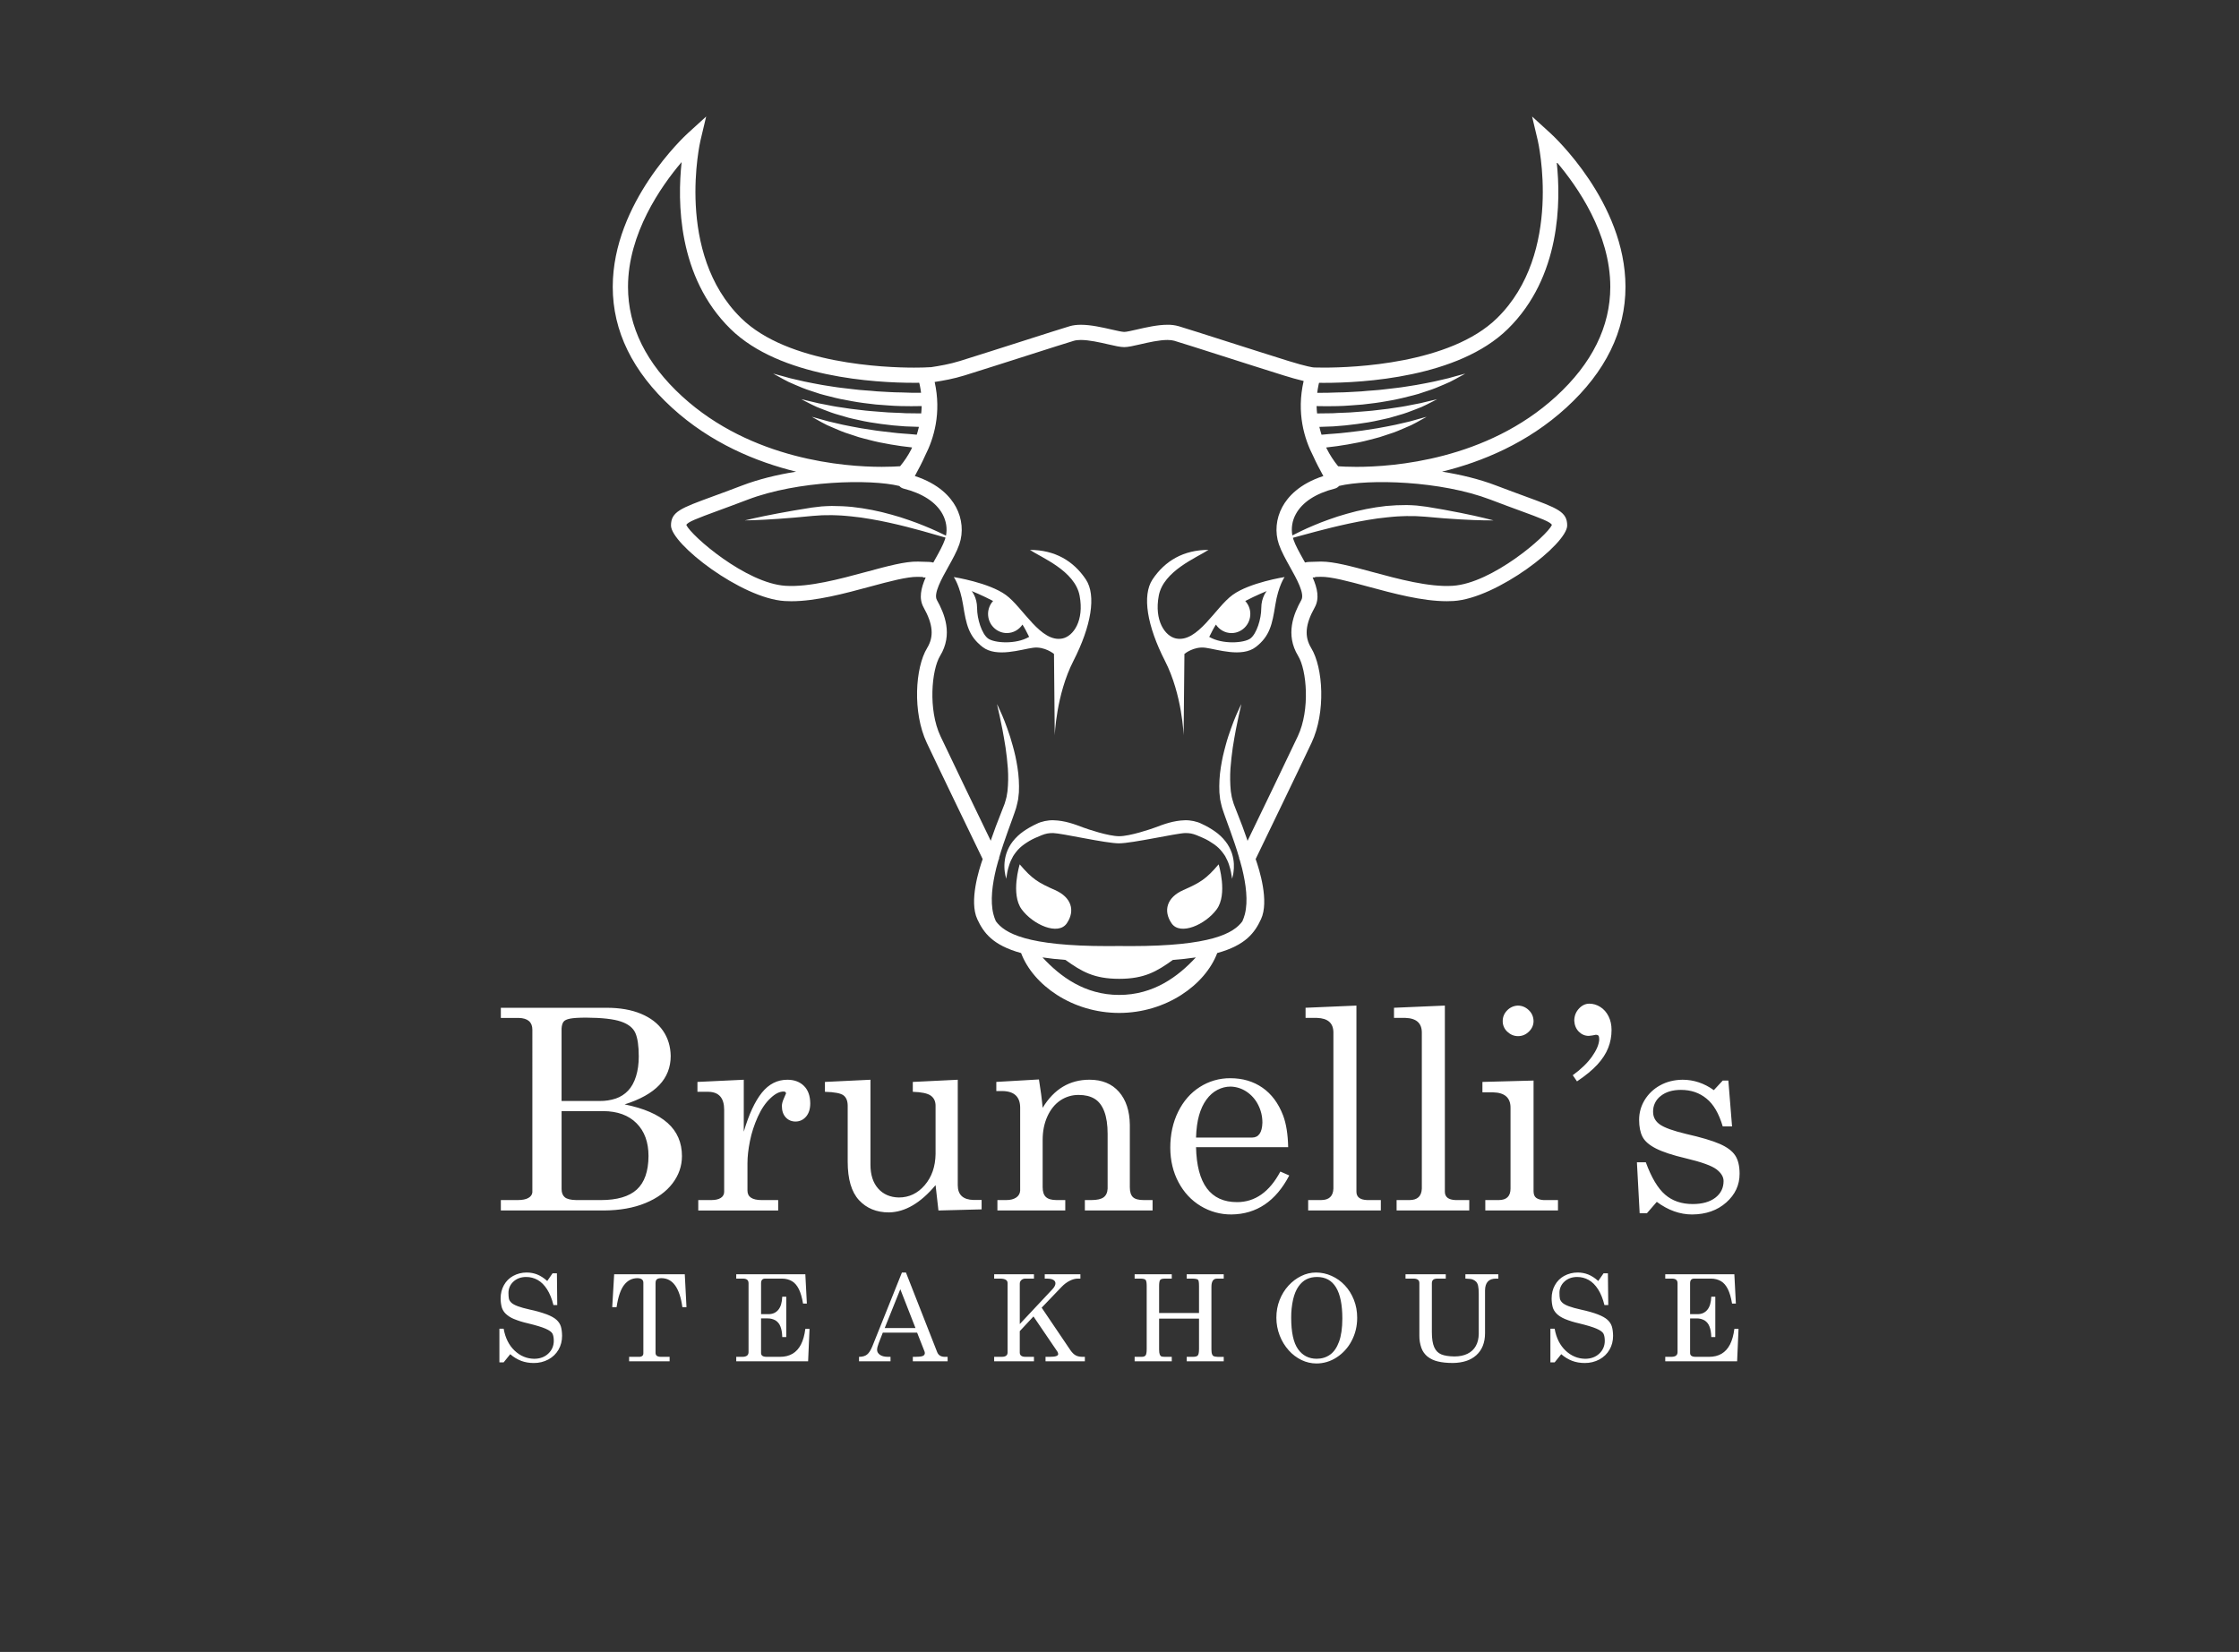 <?xml version="1.0" encoding="utf-8"?>
<!-- Generator: Adobe Illustrator 28.1.0, SVG Export Plug-In . SVG Version: 6.00 Build 0)  -->
<svg version="1.1" id="Ebene_1" xmlns="http://www.w3.org/2000/svg" xmlns:xlink="http://www.w3.org/1999/xlink" x="0px" y="0px"
	 width="187px" height="138px" viewBox="0 0 187 138" style="enable-background:new 0 0 187 138;" xml:space="preserve">
<rect x="0" y="0" width="187" height="138" fill="#333333" stroke="none"/>
<style type="text/css">
	.st0{fill-rule:evenodd;clip-rule:evenodd;fill:#FFFFFF;}
	.st1{fill:#FFFFFF;}
</style>
<g id="Capa_1">
	<path class="st0" d="M88.029,54.63l0.063,6.812c0,0,0.11-3.396,1.558-6.229c1.492-2.917,1.927-5.476,1.039-6.809
		c-1.04-1.556-2.596-2.465-4.671-2.465c0.973,0.647,3.761,1.751,4.151,3.827c0.39,2.077-0.519,3.374-1.425,3.57
		c-1.817,0.389-3.31-2.598-4.736-3.634c-1.429-1.039-4.348-1.494-4.348-1.494s0.52,0.716,0.778,2.334
		c0.261,1.623,0.456,2.598,1.623,3.505c1.168,0.908,3.244,0.194,4.218,0.066C87.25,53.98,88.029,54.63,88.029,54.63z M82.514,53.334
		c-0.517-0.391-0.908-1.624-0.908-2.534c0-0.908-0.453-1.425-0.453-1.425s0.892,0.358,1.789,0.83
		c-0.269,0.295-0.418,0.679-0.42,1.078c0,0.885,0.704,1.602,1.572,1.602c0.541,0,1.018-0.283,1.301-0.709
		c0.175,0.269,0.339,0.589,0.558,1.027C84.852,53.852,83.033,53.725,82.514,53.334z M98.205,53.334
		c-0.907-0.196-1.815-1.493-1.426-3.57c0.391-2.076,3.179-3.181,4.152-3.827c-2.076,0-3.632,0.909-4.671,2.465
		c-0.889,1.334-0.454,3.892,1.038,6.809c1.45,2.833,1.557,6.229,1.557,6.229l0.067-6.812c0,0,0.777-0.649,1.751-0.517
		c0.973,0.127,3.048,0.842,4.216-0.066s1.363-1.882,1.623-3.505c0.259-1.619,0.777-2.334,0.777-2.334s-2.919,0.455-4.345,1.494
		C101.513,50.737,100.02,53.725,98.205,53.334z M105.341,50.802c0,0.91-0.391,2.143-0.908,2.534
		c-0.517,0.389-2.335,0.517-3.438-0.131c0.219-0.439,0.383-0.76,0.558-1.029c0.281,0.427,0.757,0.71,1.301,0.71
		c0.869,0,1.571-0.717,1.571-1.602c0-0.418-0.163-0.791-0.422-1.077c0.899-0.472,1.792-0.83,1.792-0.83
		S105.341,49.894,105.341,50.802z M98.836,74.353c-1.385,0.608-1.705,1.728-0.986,2.78c0.72,1.052,2.825,0.11,3.764-1.163
		c0.942-1.274,0.166-3.764,0.166-3.764C100.734,73.442,100.219,73.743,98.836,74.353z M88.112,74.353
		c-1.383-0.61-1.898-0.91-2.946-2.147c0,0-0.775,2.49,0.167,3.764c0.941,1.274,3.045,2.215,3.766,1.163
		C89.816,76.08,89.495,74.961,88.112,74.353z"/>
	<path class="st0" d="M100.369,68.825c-0.383-0.201-0.952-0.319-1.412-0.301c-0.946,0.025-1.766,0.332-2.493,0.608
		c-0.358,0.132-2.09,0.724-2.992,0.724c-0.901,0-2.633-0.592-2.991-0.724c-0.725-0.277-1.546-0.584-2.492-0.608
		c-0.459-0.018-1.03,0.101-1.412,0.301c-0.386,0.176-0.755,0.386-1.103,0.629c-0.338,0.235-0.639,0.52-0.893,0.844
		c-0.227,0.293-0.403,0.623-0.521,0.974c-0.165,0.508-0.213,1.046-0.14,1.575c0.018,0.188,0.067,0.324,0.084,0.42l0.033,0.147
		c0,0,0.03-0.211,0.095-0.567c0.04-0.173,0.086-0.378,0.164-0.606c0.071-0.23,0.186-0.472,0.322-0.719
		c0.153-0.238,0.328-0.477,0.559-0.693s0.505-0.404,0.807-0.583c0.303-0.181,0.647-0.321,1.008-0.47
		c0.355-0.143,0.61-0.188,0.977-0.182c0.708,0.014,4.384,0.858,5.485,0.858c1.103,0,4.813-0.844,5.522-0.858
		c0.366-0.006,0.62,0.04,0.976,0.182c0.359,0.149,0.703,0.289,1.008,0.47c0.3,0.179,0.576,0.367,0.806,0.583
		c0.227,0.217,0.406,0.455,0.56,0.693c0.134,0.246,0.248,0.489,0.322,0.719c0.078,0.228,0.123,0.433,0.162,0.606
		c0.066,0.356,0.097,0.567,0.097,0.567s0.01-0.05,0.033-0.147c0.016-0.096,0.067-0.232,0.082-0.42
		c0.05-0.371,0.075-0.925-0.137-1.575c-0.119-0.351-0.296-0.681-0.523-0.974c-0.253-0.325-0.554-0.61-0.892-0.844
		C101.123,69.211,100.755,69,100.369,68.825z"/>
	<path class="st0" d="M135.759,23.953c-0.008-7.045-6.022-12.602-6.278-12.834l-1.522-1.385l0.475,2.002
		c0.022,0.093,2.152,9.399-3.402,14.841c-3.911,3.834-12.042,4.132-14.44,4.132c-0.554,0-0.882-0.015-0.887-0.015
		c-0.059-0.006-0.564-0.065-2.099-0.541c-1.59-0.496-3.52-1.113-5.221-1.656c-1.766-0.564-3.29-1.052-3.942-1.246
		c-0.305-0.085-0.62-0.126-0.937-0.12c-0.834,0-1.786,0.219-2.552,0.395c-0.43,0.099-0.876,0.202-1.056,0.202
		c-0.181,0-0.628-0.102-1.06-0.201c-0.768-0.176-1.725-0.395-2.561-0.395c-0.359,0-0.667,0.039-0.94,0.12
		c-0.649,0.194-2.175,0.682-3.942,1.247c-1.701,0.544-3.629,1.16-5.215,1.655c-0.89,0.276-1.715,0.411-2.457,0.525l-0.002-0.006
		l-0.493,0.023c-0.003,0-0.332,0.015-0.887,0.015c-2.398,0-10.528-0.298-14.439-4.132c-5.554-5.443-3.422-14.748-3.4-14.841
		l0.476-2.003l-1.522,1.385c-0.256,0.233-6.272,5.79-6.28,12.835c-0.004,3.7,1.661,7.1,4.948,10.106
		c3.233,2.956,7.029,4.521,10.369,5.342c-1.567,0.25-3.122,0.625-4.503,1.152c-0.988,0.378-1.808,0.679-2.486,0.927
		c-2.661,0.976-3.464,1.271-3.464,2.419c0,1.542,5.881,6.085,9.487,6.308c0.184,0.012,0.371,0.017,0.561,0.017
		c2.072,0,4.464-0.647,6.597-1.224c1.586-0.43,3.083-0.827,3.952-0.813l0.459,0.012v0.043l0.214-0.001
		c-0.396,0.897-0.586,1.762-0.171,2.502c0.79,1.416,0.878,2.43,0.293,3.39c-1,1.641-1.225,5.373-0.032,7.912
		c1.001,2.128,4.036,8.404,4.672,9.719c-0.313,0.883-1.144,3.528-0.449,5.021c0.52,1.121,1.269,2.172,3.657,2.829
		c1.007,2.674,4.285,5.003,8.191,5.003c3.904,0,7.182-2.329,8.191-5.003c2.386-0.658,3.135-1.708,3.656-2.828
		c0.697-1.494-0.135-4.139-0.448-5.023c0.637-1.316,3.672-7.592,4.672-9.719c1.195-2.538,0.969-6.27-0.032-7.911
		c-0.584-0.961-0.496-1.975,0.293-3.39c0.415-0.741,0.225-1.606-0.171-2.503l0.201,0.001v-0.045l0.459-0.012
		c0.859-0.023,2.365,0.383,3.95,0.813c2.133,0.577,4.526,1.225,6.599,1.225c0.189,0,0.377-0.005,0.561-0.017
		c3.606-0.222,9.488-4.766,9.488-6.308c0-1.149-0.805-1.444-3.47-2.421c-0.677-0.248-1.496-0.549-2.484-0.925
		c-1.379-0.527-2.932-0.902-4.497-1.152c3.341-0.82,7.138-2.385,10.372-5.342C134.098,31.054,135.763,27.653,135.759,23.953
		L135.759,23.953z M52.451,23.961c0.002-4.454,2.745-8.385,4.479-10.424c-0.356,3.261-0.35,9.6,4.086,13.947
		c4.138,4.057,12.099,4.495,15.329,4.495c0.161,0,0.304-0.001,0.426-0.003c0.016,0.064,0.036,0.129,0.049,0.192l0.004,0.021
		c0.044,0.211,0.078,0.419,0.102,0.625c-0.553,0.005-1.106-0.005-1.659-0.031c-0.677,0-1.349-0.058-2.014-0.089
		c-0.658-0.071-1.316-0.088-1.943-0.173c-0.628-0.079-1.236-0.132-1.81-0.23c-0.541-0.077-1.079-0.17-1.614-0.278
		c-0.504-0.088-0.955-0.198-1.356-0.291c-0.352-0.074-0.701-0.163-1.046-0.267c-0.575-0.163-0.913-0.248-0.913-0.248
		s0.299,0.173,0.831,0.46c0.266,0.15,0.596,0.312,0.988,0.471c0.39,0.166,0.826,0.358,1.325,0.511
		c0.251,0.078,0.508,0.164,0.775,0.256c0.27,0.083,0.552,0.144,0.842,0.22c0.577,0.157,1.193,0.283,1.838,0.392
		c0.642,0.119,1.311,0.2,1.99,0.275c0.682,0.045,1.376,0.119,2.07,0.13c0.587,0.018,1.171,0.012,1.75,0.001
		c-0.006,0.205-0.02,0.409-0.041,0.613c-0.434-0.002-0.867-0.012-1.295-0.016c-0.66-0.048-1.317-0.039-1.945-0.103
		c-0.629-0.053-1.245-0.088-1.819-0.166c-0.542-0.055-1.082-0.128-1.62-0.217c-0.509-0.066-0.965-0.161-1.37-0.243
		c-0.355-0.059-0.706-0.135-1.054-0.226c-0.58-0.144-0.921-0.217-0.921-0.217s0.302,0.161,0.846,0.432
		c0.269,0.141,0.605,0.289,1.003,0.432c0.393,0.152,0.841,0.329,1.347,0.464c0.251,0.071,0.512,0.146,0.781,0.227
		c0.273,0.074,0.557,0.124,0.85,0.192c0.581,0.135,1.206,0.237,1.849,0.323c0.647,0.092,1.319,0.157,2.004,0.201
		c0.381,0.011,0.766,0.028,1.153,0.041c-0.053,0.224-0.113,0.441-0.178,0.652l-0.086-0.005c-0.661-0.071-1.317-0.088-1.945-0.173
		c-0.625-0.077-1.237-0.133-1.809-0.232c-0.541-0.076-1.079-0.168-1.615-0.275c-0.501-0.087-0.955-0.198-1.356-0.292
		c-0.407-0.093-0.76-0.174-1.045-0.265c-0.575-0.166-0.913-0.251-0.913-0.251s0.295,0.172,0.828,0.462
		c0.266,0.151,0.599,0.312,0.991,0.468c0.385,0.168,0.827,0.363,1.328,0.513l0.771,0.256c0.268,0.082,0.554,0.143,0.839,0.222
		c0.58,0.158,1.196,0.281,1.84,0.391c0.576,0.103,1.173,0.181,1.779,0.248l-0.076,0.175c-0.257,0.497-0.567,0.964-0.924,1.395
		c-0.286,0.021-0.818,0.05-1.534,0.05h-0.001c-3.076,0-10.856-0.573-16.661-5.88C53.974,30.368,52.45,27.287,52.451,23.961z
		 M77.57,46.941c-0.299-0.011-0.599-0.019-0.898-0.026c-1.063-0.029-2.565,0.383-4.316,0.856c-2.233,0.604-4.767,1.289-6.747,1.166
		c-3.295-0.203-7.871-4.17-8.287-5.079c0.082-0.243,0.897-0.551,2.623-1.185c0.682-0.251,1.507-0.553,2.503-0.933
		c4.188-1.598,10.234-1.737,12.663-1.142c0.093,0.106,0.215,0.182,0.352,0.218c1.594,0.403,2.722,1.142,3.26,2.138
		c0.306,0.565,0.403,1.203,0.285,1.793c-0.246-0.123-0.495-0.242-0.745-0.356c-0.314-0.142-0.667-0.302-1.061-0.458
		c-0.422-0.174-0.85-0.335-1.282-0.483c-0.481-0.171-0.969-0.324-1.462-0.458c-1.075-0.306-2.173-0.521-3.284-0.644
		c-0.57-0.056-1.145-0.08-1.711-0.081c-0.284,0.009-0.566,0.016-0.843,0.038l-0.818,0.097c-1.04,0.162-2.008,0.329-2.837,0.487
		c-1.657,0.309-2.753,0.584-2.753,0.584s1.129-0.01,2.81-0.131c0.841-0.057,1.82-0.139,2.866-0.246l0.777-0.053l0.797-0.009
		c0.269,0.001,0.54,0.021,0.812,0.031c0.272,0.013,0.545,0.05,0.818,0.072c0.546,0.054,1.092,0.129,1.627,0.224
		c0.535,0.097,1.063,0.189,1.569,0.307c0.506,0.115,0.998,0.225,1.461,0.347c0.463,0.119,0.901,0.237,1.305,0.347l1.913,0.547
		c-0.014,0.049-0.026,0.099-0.042,0.148c-0.169,0.493-0.492,1.072-0.835,1.685c-0.047,0.084-0.094,0.168-0.14,0.252
		C77.826,46.961,77.698,46.943,77.57,46.941L77.57,46.941z M93.473,83.115c-2.863,0-4.916-1.525-6.403-3.135
		c0.573,0.086,1.207,0.157,1.916,0.21c1.337,0.958,2.372,1.58,4.487,1.58c2.114,0,3.151-0.623,4.487-1.58
		c0.641-0.046,1.279-0.116,1.915-0.21C98.388,81.59,96.335,83.115,93.473,83.115z M108.393,61.501
		c-0.839,1.786-3.119,6.508-4.2,8.743l-0.053-0.169c-0.239-0.7-0.497-1.392-0.774-2.078c-0.067-0.167-0.129-0.332-0.195-0.498
		l-0.094-0.246l-0.047-0.126c-0.014-0.03-0.021-0.073-0.03-0.106c-0.041-0.151-0.096-0.294-0.125-0.449
		c-0.026-0.157-0.052-0.314-0.079-0.471c-0.062-0.632-0.072-1.268-0.03-1.902c0.051-0.616,0.112-1.208,0.194-1.751
		c0.039-0.273,0.086-0.533,0.129-0.782c0.04-0.248,0.085-0.483,0.127-0.705c0.088-0.438,0.164-0.824,0.235-1.142
		c0.142-0.638,0.225-1,0.225-1s-0.176,0.328-0.429,0.923c-0.125,0.299-0.278,0.665-0.427,1.096c-0.153,0.428-0.322,0.913-0.464,1.46
		c-0.078,0.27-0.143,0.558-0.217,0.859c-0.068,0.299-0.12,0.614-0.175,0.937c-0.112,0.697-0.152,1.404-0.12,2.11
		c0.019,0.19,0.041,0.38,0.061,0.572c0.031,0.194,0.089,0.391,0.133,0.587c0.015,0.052,0.025,0.099,0.041,0.15l0.043,0.129
		l0.086,0.256l0.184,0.52c0.246,0.686,0.504,1.368,0.731,2.056c0.137,0.399,0.261,0.8,0.377,1.201l-0.012,0.024l0.063,0.161
		c0.063,0.224,0.128,0.448,0.183,0.67c0.166,0.684,0.295,1.359,0.346,2.011c0.054,0.648,0.031,1.274-0.108,1.826
		c-0.054,0.206-0.125,0.407-0.212,0.602c-0.737,0.996-2.592,2.066-9.331,2.066c-0.304,0-0.618-0.002-0.972-0.006
		c-0.323,0.004-0.637,0.006-0.941,0.006c-6.773,0-8.613-1.08-9.343-2.08c-0.085-0.19-0.153-0.386-0.204-0.588
		c-0.14-0.552-0.16-1.178-0.109-1.826c0.053-0.652,0.179-1.327,0.346-2.011c0.052-0.211,0.114-0.422,0.173-0.634l0.076-0.198
		l-0.014-0.029c0.116-0.399,0.24-0.798,0.376-1.196c0.229-0.688,0.486-1.37,0.732-2.056c0.063-0.171,0.123-0.345,0.184-0.52
		l0.086-0.256l0.043-0.129c0.016-0.05,0.025-0.098,0.038-0.15c0.046-0.196,0.103-0.392,0.135-0.587l0.063-0.572
		c0.032-0.706-0.009-1.413-0.121-2.11c-0.055-0.323-0.107-0.638-0.175-0.937c-0.072-0.3-0.136-0.588-0.218-0.859
		c-0.132-0.493-0.286-0.981-0.462-1.46c-0.147-0.43-0.301-0.797-0.426-1.096c-0.253-0.595-0.428-0.923-0.428-0.923l0.225,1
		c0.069,0.318,0.146,0.705,0.234,1.142c0.041,0.222,0.089,0.456,0.127,0.705c0.042,0.248,0.09,0.508,0.13,0.782
		c0.083,0.543,0.143,1.134,0.193,1.751c0.042,0.617,0.034,1.266-0.032,1.902c-0.024,0.157-0.052,0.313-0.078,0.471
		c-0.032,0.155-0.084,0.297-0.124,0.449c-0.01,0.033-0.02,0.076-0.032,0.106l-0.046,0.126l-0.097,0.246
		c-0.063,0.166-0.127,0.331-0.193,0.498c-0.276,0.686-0.535,1.379-0.776,2.078l-0.052,0.163c-1.409-2.908-2.808-5.82-4.198-8.737
		c-1.041-2.214-0.742-5.544-0.032-6.709c1.093-1.795,0.37-3.525-0.269-4.672c-0.296-0.529,0.394-1.765,0.949-2.759
		c0.354-0.635,0.721-1.292,0.927-1.891c0.346-1.007,0.242-2.144-0.287-3.122c-0.452-0.835-1.409-1.923-3.43-2.582l0.089-0.165
		c0.219-0.404,0.501-0.928,0.775-1.546c0.727-1.423,1.367-3.552,0.792-6.145c0.746-0.116,1.576-0.262,2.491-0.545
		c1.59-0.496,3.521-1.114,5.225-1.658c1.76-0.563,3.281-1.049,3.917-1.239c0.151-0.045,0.345-0.067,0.577-0.067
		c0.693,0,1.571,0.201,2.277,0.363c0.569,0.131,1.019,0.234,1.344,0.234s0.773-0.103,1.342-0.234
		c0.702-0.162,1.576-0.363,2.266-0.363c0.231,0,0.425,0.023,0.574,0.067c0.639,0.191,2.158,0.676,3.917,1.238
		c1.704,0.545,3.637,1.163,5.23,1.66c0.547,0.173,1.1,0.328,1.658,0.463l-0.001,0.001c-0.612,2.66,0.056,4.836,0.8,6.274
		c0.269,0.599,0.544,1.108,0.759,1.503l0.088,0.161c-2.02,0.659-2.977,1.747-3.428,2.582c-0.528,0.977-0.632,2.115-0.286,3.12
		c0.206,0.601,0.573,1.259,0.928,1.896c0.554,0.992,1.244,2.228,0.948,2.757c-0.639,1.144-1.362,2.874-0.27,4.671
		C109.135,55.958,109.435,59.289,108.393,61.501L108.393,61.501z M126.984,42.672c1.73,0.634,2.547,0.943,2.629,1.186
		c-0.417,0.909-4.993,4.876-8.289,5.079c-1.984,0.124-4.515-0.562-6.749-1.166c-1.696-0.459-3.169-0.857-4.214-0.857l-0.1,0.001
		c-0.436,0.01-0.721,0.019-0.898,0.026c-0.125,0.002-0.249,0.018-0.37,0.049l-0.136-0.244c-0.343-0.614-0.667-1.195-0.836-1.689
		c-0.015-0.043-0.025-0.087-0.037-0.131l1.92-0.52l1.308-0.333c0.463-0.117,0.955-0.222,1.461-0.336
		c0.505-0.115,1.034-0.203,1.566-0.3c0.538-0.094,1.079-0.168,1.622-0.22c0.271-0.022,0.543-0.06,0.814-0.073
		c0.271-0.01,0.541-0.03,0.808-0.032l0.793,0.006l0.773,0.048c1.047,0.101,2.028,0.175,2.87,0.222
		c1.684,0.102,2.816,0.086,2.816,0.086s-1.093-0.302-2.749-0.629c-0.941-0.19-1.886-0.36-2.834-0.511l-0.821-0.101
		c-0.279-0.025-0.562-0.032-0.848-0.041c-0.57-0.001-1.147,0.023-1.72,0.078c-1.114,0.124-2.216,0.343-3.293,0.655
		c-0.515,0.139-1.004,0.304-1.463,0.469c-0.462,0.157-0.888,0.333-1.279,0.496c-0.393,0.161-0.746,0.326-1.057,0.473
		c-0.284,0.134-0.527,0.258-0.735,0.366c-0.112-0.607-0.011-1.234,0.287-1.775c0.538-0.995,1.666-1.735,3.261-2.138
		c0.138-0.036,0.262-0.113,0.355-0.222c2.441-0.59,8.469-0.448,12.645,1.146C125.477,42.119,126.301,42.422,126.984,42.672
		L126.984,42.672z M129.955,33.121c-5.805,5.307-13.586,5.88-16.661,5.88c-0.714,0-1.246-0.029-1.533-0.05
		c-0.375-0.459-0.698-0.958-0.963-1.488l-0.036-0.081c0.597-0.063,1.192-0.146,1.783-0.249c0.643-0.11,1.259-0.233,1.839-0.391
		c0.288-0.079,0.572-0.14,0.841-0.222l0.773-0.256c0.499-0.149,0.94-0.345,1.328-0.513c0.392-0.156,0.725-0.317,0.99-0.468
		c0.534-0.29,0.831-0.462,0.831-0.462s-0.34,0.084-0.914,0.251c-0.344,0.103-0.692,0.191-1.044,0.265
		c-0.401,0.094-0.856,0.205-1.358,0.292c-0.499,0.098-1.039,0.196-1.615,0.275c-0.571,0.099-1.183,0.155-1.81,0.232
		c-0.627,0.085-1.283,0.101-1.944,0.173l-0.091,0.005c-0.067-0.215-0.127-0.433-0.178-0.652c0.389-0.013,0.777-0.03,1.161-0.041
		c0.669-0.042,1.337-0.109,2.001-0.201c0.645-0.085,1.27-0.187,1.85-0.323c0.292-0.068,0.577-0.118,0.852-0.192
		c0.269-0.081,0.53-0.156,0.78-0.227c0.504-0.135,0.952-0.312,1.345-0.464c0.4-0.143,0.733-0.291,1.005-0.432
		c0.544-0.272,0.845-0.432,0.845-0.432s-0.34,0.073-0.922,0.217c-0.286,0.082-0.641,0.151-1.052,0.226
		c-0.406,0.082-0.862,0.177-1.369,0.243c-0.499,0.081-1.044,0.161-1.622,0.217c-0.574,0.079-1.188,0.114-1.819,0.166
		c-0.629,0.064-1.283,0.055-1.946,0.103c-0.429,0.004-0.864,0.014-1.301,0.016c-0.022-0.204-0.035-0.408-0.04-0.613
		c0.581,0.012,1.167,0.018,1.756,0c0.695-0.011,1.39-0.085,2.07-0.13c0.682-0.075,1.35-0.156,1.991-0.275
		c0.618-0.101,1.231-0.232,1.837-0.392c0.291-0.076,0.574-0.137,0.845-0.22c0.266-0.092,0.523-0.178,0.772-0.256
		c0.498-0.153,0.938-0.345,1.326-0.511c0.394-0.158,0.724-0.32,0.989-0.471c0.535-0.287,0.832-0.46,0.832-0.46
		s-0.34,0.085-0.914,0.248c-0.287,0.092-0.64,0.176-1.045,0.267c-0.405,0.093-0.854,0.204-1.356,0.291
		c-0.502,0.098-1.041,0.196-1.617,0.278c-0.572,0.097-1.181,0.151-1.812,0.23c-0.626,0.085-1.279,0.102-1.94,0.173
		c-0.665,0.03-1.336,0.089-2.013,0.089c-0.557,0.029-1.115,0.033-1.669,0.031c0.025-0.203,0.058-0.408,0.101-0.616
		c0.008-0.036,0.013-0.071,0.022-0.107c0.008-0.038,0.021-0.076,0.03-0.114c0.123,0.002,0.267,0.003,0.43,0.003
		c3.23,0,11.191-0.438,15.33-4.495c4.437-4.348,4.444-10.687,4.088-13.947c1.733,2.039,4.476,5.969,4.477,10.423
		C134.489,27.287,132.965,30.368,129.955,33.121L129.955,33.121z"/>
	<path class="st1" d="M56.956,96.577c0,0.832-0.263,1.593-0.79,2.284c-0.527,0.691-1.281,1.239-2.262,1.643
		c-0.981,0.405-2.143,0.611-3.487,0.618H41.83v-0.87h1.408c0.389,0,0.687-0.059,0.893-0.178s0.317-0.277,0.332-0.476V86.021
		c0-0.634-0.377-0.962-1.133-0.985h-1.5v-0.847h8.839c1.114,0,2.072,0.168,2.874,0.504s1.411,0.806,1.827,1.409
		s0.631,1.305,0.647,2.106c0,0.954-0.317,1.765-0.951,2.433s-1.599,1.208-2.897,1.62c1.595,0.32,2.792,0.838,3.59,1.551
		C56.556,94.525,56.956,95.448,56.956,96.577z M53.349,88.253c0-0.87-0.094-1.521-0.281-1.953c-0.188-0.431-0.59-0.751-1.208-0.962
		c-0.618-0.21-1.584-0.318-2.897-0.326c-0.603,0-1.047,0.027-1.334,0.08s-0.476,0.143-0.567,0.269
		c-0.092,0.126-0.145,0.315-0.16,0.567v6.046h3.205c0.451,0.006,0.901-0.064,1.329-0.206c0.39-0.133,0.741-0.359,1.024-0.659
		c0.286-0.301,0.506-0.698,0.659-1.191C53.273,89.426,53.349,88.871,53.349,88.253z M54.163,96.577c0-1.16-0.333-2.074-0.999-2.742
		s-1.589-1.006-2.768-1.014h-3.492v6.515c0,0.305,0.089,0.533,0.269,0.682c0.179,0.148,0.502,0.227,0.967,0.235h2.035
		c1.363,0,2.367-0.294,3.011-0.882C53.828,98.783,54.154,97.852,54.163,96.577z M67.672,92.169c0,0.466-0.115,0.834-0.345,1.105
		s-0.521,0.41-0.874,0.418c-0.338,0-0.614-0.116-0.829-0.349c-0.214-0.233-0.322-0.548-0.322-0.945c0-0.183,0.057-0.4,0.172-0.652
		s0.173-0.386,0.173-0.401c0-0.107-0.069-0.16-0.206-0.16c-0.335,0-0.693,0.179-1.073,0.538c-0.418,0.382-0.778,0.906-1.078,1.574
		s-0.52,1.345-0.657,2.032s-0.205,1.298-0.205,1.832v2.301c0,0.526,0.395,0.79,1.185,0.79h1.38v0.87h-6.675v-0.87h1.088
		c0.343,0,0.608-0.061,0.796-0.183c0.179-0.109,0.286-0.305,0.28-0.515v-6.846c0-0.977-0.431-1.477-1.294-1.5H58.25v-0.825
		l3.87-0.183v4.34c0.427-1.45,0.931-2.536,1.511-3.258c0.58-0.721,1.29-1.082,2.129-1.082c0.573,0,1.032,0.17,1.38,0.51
		C67.487,91.049,67.665,91.535,67.672,92.169L67.672,92.169z M81.984,101.029l-3.606,0.094l-0.24-2.118
		c-1.252,1.496-2.55,2.255-3.893,2.278c-1.038,0-1.872-0.342-2.502-1.024c-0.63-0.683-0.944-1.754-0.944-3.212v-4.672
		c0-0.397-0.115-0.685-0.343-0.864c-0.229-0.179-0.748-0.281-1.558-0.303v-0.825L72.7,90.2v7.091c0,0.847,0.214,1.512,0.641,1.996
		c0.428,0.484,1.004,0.734,1.729,0.749c0.855,0,1.576-0.343,2.164-1.029c0.587-0.686,0.889-1.555,0.904-2.608v-4.025
		c0-0.374-0.134-0.656-0.401-0.846c-0.267-0.191-0.767-0.297-1.5-0.32v-0.825l3.755-0.183v8.808c0,0.8,0.439,1.212,1.317,1.235
		h0.675C81.984,100.243,81.984,101.029,81.984,101.029z M96.263,101.122h-5.656v-0.87h0.538c0.474,0,0.815-0.076,1.025-0.229
		c0.21-0.152,0.322-0.396,0.338-0.732v-4.563c0-0.762-0.093-1.389-0.28-1.88c-0.187-0.492-0.457-0.844-0.811-1.058
		s-0.794-0.32-1.319-0.32c-0.551-0.008-1.092,0.154-1.548,0.463c-0.453,0.309-0.811,0.753-1.074,1.332s-0.394,1.231-0.394,1.956
		v3.956c0,0.381,0.092,0.656,0.275,0.823c0.183,0.168,0.481,0.252,0.893,0.252h0.721v0.87h-5.668v-0.87h0.744
		c0.343,0,0.618-0.071,0.825-0.212c0.198-0.127,0.322-0.342,0.332-0.577v-6.921c0-0.907-0.485-1.373-1.454-1.396h-0.538v-0.764
		l3.56-0.206c0.138,0.829,0.241,1.619,0.309,2.37c0.947-1.564,2.252-2.347,3.916-2.347c1.046,0,1.864,0.336,2.455,1.008
		c0.592,0.672,0.895,1.592,0.911,2.76v5.209c0,0.389,0.086,0.666,0.258,0.83c0.171,0.165,0.471,0.246,0.898,0.246h0.744
		L96.263,101.122L96.263,101.122z M107.679,98.197c-1.122,2.149-2.732,3.235-4.831,3.257c-0.908,0.008-1.801-0.238-2.577-0.71
		c-0.779-0.474-1.393-1.134-1.843-1.981c-0.451-0.847-0.68-1.805-0.687-2.874c0-1.122,0.22-2.128,0.659-3.017
		c0.439-0.889,1.042-1.578,1.809-2.066c0.76-0.487,1.645-0.741,2.547-0.733c1.031,0,1.925,0.264,2.685,0.792
		c0.759,0.528,1.334,1.301,1.723,2.318c0.26,0.689,0.401,1.572,0.424,2.65h-7.695c0.069,3.061,1.21,4.591,3.424,4.591
		c1.504,0,2.709-0.851,3.618-2.553C106.935,97.871,107.679,98.197,107.679,98.197z M105.435,93.786c0-0.533-0.119-1.029-0.355-1.49
		c-0.22-0.442-0.552-0.82-0.962-1.096c-0.397-0.268-0.862-0.416-1.34-0.428c-0.382,0-0.748,0.092-1.099,0.274
		c-0.352,0.182-0.659,0.455-0.922,0.816s-0.467,0.799-0.613,1.313c-0.145,0.514-0.229,1.132-0.252,1.856h4.672
		C105.12,95.032,105.411,94.617,105.435,93.786z M115.326,101.122h-6.069v-0.87h1.077c0.664,0,1.008-0.321,1.031-0.962V86.26
		c0-0.786-0.454-1.195-1.363-1.225h-0.962v-0.847l4.248-0.183v15.549c0,0.443,0.298,0.675,0.893,0.698h1.145V101.122z
		 M122.711,101.122h-6.068v-0.87h1.076c0.664,0,1.008-0.321,1.031-0.962V86.26c0-0.786-0.454-1.195-1.362-1.225h-0.962v-0.847
		l4.248-0.183v15.549c0,0.443,0.297,0.675,0.893,0.698h1.145C122.712,100.252,122.711,101.122,122.711,101.122z M130.119,101.122
		h-6.068v-0.87h1.122c0.656,0,0.985-0.321,0.985-0.962v-6.755c0-0.832-0.485-1.259-1.454-1.282h-0.893v-0.87l4.271-0.114v9.24
		c0,0.267,0.075,0.454,0.224,0.561c0.149,0.107,0.357,0.168,0.624,0.183h1.191v0.869H130.119z M128.081,85.299
		c0,0.336-0.13,0.63-0.389,0.882c-0.26,0.252-0.561,0.377-0.905,0.377c-0.336,0-0.633-0.122-0.893-0.366
		c-0.252-0.228-0.394-0.553-0.389-0.893c0-0.343,0.124-0.641,0.372-0.893c0.232-0.244,0.551-0.388,0.888-0.4
		c0.343,0,0.647,0.124,0.91,0.372C127.939,84.626,128.073,84.933,128.081,85.299z M134.596,86.044c0,0.526-0.093,1.026-0.281,1.499
		c-0.187,0.474-0.486,0.936-0.898,1.386c-0.412,0.451-0.981,0.92-1.706,1.408l-0.355-0.515c0.687-0.497,1.221-1.014,1.603-1.551
		c0.382-0.538,0.584-1.014,0.607-1.425c0-0.145-0.017-0.248-0.052-0.309s-0.113-0.092-0.235-0.092
		c-0.099,0.021-0.198,0.04-0.297,0.057c-0.13,0.023-0.225,0.035-0.286,0.035c-0.32,0-0.597-0.117-0.83-0.35s-0.361-0.536-0.384-0.91
		c0-0.397,0.128-0.734,0.384-1.013s0.547-0.418,0.876-0.418c0.32,0,0.626,0.091,0.916,0.274s0.519,0.443,0.687,0.779
		C134.513,85.233,134.596,85.616,134.596,86.044L134.596,86.044z M145.29,98.058c0,0.938-0.372,1.737-1.116,2.396
		c-0.744,0.66-1.693,0.993-2.845,1.001c-1.023,0-2.008-0.351-2.955-1.053l-0.824,0.95h-0.607l-0.229-4.255h0.744
		c0.466,1.273,1.002,2.173,1.609,2.699s1.376,0.789,2.307,0.789c0.794,0,1.422-0.175,1.884-0.526s0.693-0.816,0.693-1.397
		c0-0.351-0.199-0.677-0.595-0.979c-0.397-0.301-1.252-0.608-2.565-0.921c-1.099-0.259-1.93-0.533-2.49-0.819
		c-0.561-0.286-0.936-0.613-1.122-0.979c-0.187-0.366-0.281-0.839-0.281-1.42c0-0.587,0.153-1.135,0.458-1.643
		c0.312-0.514,0.755-0.937,1.283-1.225c0.549-0.309,1.179-0.467,1.889-0.476c0.931,0,1.801,0.291,2.61,0.87l0.744-0.801h0.469
		l0.309,3.832h-0.778c-0.32-1.082-0.771-1.856-1.351-2.321c-0.588-0.488-1.301-0.732-2.141-0.732c-0.702,0-1.265,0.169-1.689,0.509
		c-0.411,0.313-0.648,0.804-0.636,1.321c0,0.443,0.191,0.797,0.573,1.064c0.381,0.267,1.114,0.53,2.198,0.789
		c1.244,0.283,2.175,0.559,2.793,0.829c0.618,0.271,1.05,0.593,1.294,0.967C145.169,96.898,145.29,97.41,145.29,98.058
		L145.29,98.058z M46.945,111.589c0,0.43-0.099,0.816-0.297,1.16s-0.477,0.615-0.836,0.813c-0.378,0.203-0.802,0.307-1.231,0.302
		c-0.38,0-0.73-0.06-1.049-0.179c-0.337-0.13-0.647-0.319-0.917-0.558l-0.551,0.684H41.71v-2.815h0.354
		c0.138,0.779,0.446,1.393,0.924,1.842c0.469,0.439,1.009,0.663,1.622,0.673c0.478,0,0.87-0.142,1.175-0.425
		c0.305-0.284,0.46-0.635,0.467-1.054c0-0.272-0.037-0.479-0.11-0.62c-0.074-0.141-0.266-0.279-0.575-0.415
		c-0.31-0.136-0.811-0.287-1.502-0.454c-0.392-0.087-0.776-0.207-1.148-0.359c-0.253-0.102-0.485-0.251-0.684-0.438
		c-0.152-0.148-0.265-0.333-0.327-0.536c-0.062-0.239-0.094-0.486-0.094-0.733c0-0.416,0.092-0.789,0.276-1.118
		c0.183-0.33,0.439-0.586,0.767-0.769c0.347-0.189,0.735-0.287,1.13-0.286c0.311,0,0.605,0.055,0.88,0.164
		c0.276,0.109,0.556,0.29,0.841,0.544l0.443-0.64h0.364l0.029,2.65h-0.319c-0.128-0.52-0.304-0.957-0.529-1.31
		c-0.224-0.353-0.485-0.614-0.781-0.782c-0.294-0.168-0.627-0.255-0.966-0.253c-0.43,0-0.783,0.128-1.062,0.383
		c-0.273,0.243-0.425,0.593-0.418,0.958c0,0.21,0.014,0.371,0.04,0.484s0.094,0.221,0.204,0.324s0.289,0.201,0.538,0.295
		c0.249,0.093,0.589,0.187,1.018,0.283c0.476,0.097,0.945,0.23,1.401,0.397c0.364,0.141,0.634,0.292,0.811,0.454
		s0.297,0.344,0.361,0.546C46.903,111.002,46.939,111.265,46.945,111.589z M57.335,109.199h-0.344c-0.22-1.605-0.8-2.414-1.74-2.423
		c-0.18,0-0.309,0.03-0.386,0.091s-0.115,0.171-0.115,0.332v5.81c0,0.115,0.035,0.199,0.106,0.253
		c0.07,0.054,0.182,0.083,0.336,0.086h0.733v0.373h-3.382v-0.373h0.836c0.093,0.006,0.185-0.021,0.261-0.074
		c0.062-0.049,0.093-0.125,0.093-0.226v-5.889c0-0.246-0.162-0.374-0.486-0.383c-0.453,0-0.825,0.188-1.119,0.565
		c-0.293,0.377-0.504,0.996-0.631,1.858h-0.364l0.162-2.748h5.898L57.335,109.199L57.335,109.199z M67.611,111.013l-0.118,2.708
		h-6.002v-0.373h0.506c0.348,0,0.521-0.132,0.521-0.394v-5.756c0-0.246-0.141-0.374-0.423-0.384H61.49v-0.364h5.771l0.128,2.448
		h-0.32c-0.082-0.498-0.198-0.9-0.349-1.204c-0.151-0.305-0.341-0.526-0.57-0.664c-0.249-0.142-0.53-0.217-0.817-0.216h-1.425
		c-0.229,0-0.344,0.128-0.344,0.384v2.585h0.625c0.341,0,0.611-0.12,0.813-0.361s0.312-0.607,0.331-1.098h0.335v3.372h-0.335
		c-0.009-0.364-0.061-0.659-0.155-0.887c-0.076-0.207-0.218-0.383-0.403-0.502c-0.197-0.112-0.42-0.17-0.646-0.169h-0.566v2.891
		c0,0.102,0.036,0.179,0.106,0.233c0.071,0.054,0.186,0.083,0.346,0.086h1.131c0.406,0,0.755-0.086,1.047-0.258
		c0.292-0.172,0.526-0.43,0.703-0.774s0.298-0.779,0.364-1.303C67.26,111.013,67.611,111.013,67.611,111.013z M79.145,113.72h-2.906
		v-0.373h0.231c0.258,0,0.45-0.02,0.573-0.061s0.189-0.12,0.199-0.238c0.001-0.063-0.013-0.125-0.04-0.182l-0.605-1.539h-2.866
		l-0.344,0.885c-0.088,0.229-0.133,0.413-0.133,0.55c0,0.164,0.077,0.302,0.231,0.413c0.155,0.112,0.371,0.169,0.649,0.173h0.241
		v0.373h-2.63v-0.373c0.285,0,0.508-0.063,0.668-0.189c0.161-0.126,0.31-0.358,0.448-0.696l2.468-6.159h0.334l2.605,6.641
		c0.102,0.269,0.317,0.404,0.644,0.404h0.231C79.143,113.349,79.145,113.72,79.145,113.72z M76.461,110.944l-1.268-3.244
		l-1.303,3.244H76.461z M90.606,113.72h-3.284v-0.373h0.374c0.455,0,0.683-0.077,0.683-0.232c-0.004-0.067-0.024-0.133-0.059-0.191
		l-2.005-2.95l-1.145,1.229v1.78c0,0.242,0.157,0.364,0.472,0.364h0.713v0.373h-3.323v-0.373h0.639c0.321,0,0.482-0.122,0.482-0.364
		v-5.795c0-0.24-0.195-0.364-0.585-0.374h-0.536v-0.364h3.323v0.364h-0.713c-0.123-0.005-0.243,0.037-0.336,0.118
		c-0.087,0.078-0.136,0.189-0.135,0.305v3.372l2.738-2.92c0.161-0.177,0.241-0.337,0.241-0.482c0-0.118-0.057-0.212-0.172-0.283
		c-0.115-0.07-0.288-0.107-0.521-0.11h-0.202v-0.364h2.979v0.364h-0.231c-0.2,0-0.42,0.06-0.659,0.179
		c-0.239,0.12-0.46,0.284-0.664,0.494l-1.681,1.754l2.409,3.564c0.135,0.19,0.272,0.326,0.413,0.408s0.315,0.126,0.522,0.133h0.265
		C90.608,113.346,90.606,113.72,90.606,113.72z M102.205,113.72h-3.092v-0.373h0.536c0.19,0,0.32-0.038,0.389-0.114
		c0.068-0.075,0.103-0.259,0.103-0.55v-2.527h-3.333v2.566c0,0.197,0.018,0.34,0.054,0.43c0.036,0.09,0.085,0.145,0.147,0.165
		c0.063,0.02,0.156,0.03,0.281,0.03h0.575v0.373h-3.102v-0.373h0.595c0.148,0,0.253-0.039,0.317-0.116
		c0.064-0.077,0.096-0.259,0.096-0.548v-5.245c0-0.262-0.027-0.43-0.081-0.504s-0.188-0.114-0.401-0.12h-0.526v-0.364h3.102v0.364
		H97.29c-0.197,0-0.327,0.035-0.389,0.106s-0.093,0.243-0.093,0.518v2.247h3.333v-2.247c0-0.19-0.01-0.327-0.03-0.41
		c-0.019-0.083-0.062-0.138-0.127-0.164c-0.109-0.033-0.222-0.049-0.335-0.049h-0.536v-0.364h3.092v0.364h-0.565
		c-0.308,0-0.462,0.228-0.462,0.683v5.226c0,0.187,0.019,0.325,0.057,0.413c0.037,0.089,0.091,0.144,0.16,0.167
		s0.17,0.038,0.305,0.045h0.506C102.206,113.349,102.205,113.72,102.205,113.72z M113.351,110.088c0,0.702-0.156,1.345-0.467,1.93
		c-0.29,0.562-0.723,1.038-1.254,1.381c-0.5,0.328-1.084,0.504-1.682,0.504c-0.429-0.001-0.853-0.098-1.24-0.285
		c-0.409-0.197-0.774-0.473-1.075-0.813c-0.322-0.361-0.576-0.777-0.75-1.229c-0.186-0.477-0.281-0.985-0.281-1.497
		c0-0.524,0.089-1.015,0.268-1.472s0.425-0.859,0.74-1.204s0.672-0.615,1.07-0.808c0.383-0.19,0.804-0.29,1.232-0.291
		c0.449,0,0.883,0.094,1.301,0.281s0.787,0.449,1.104,0.787c0.318,0.337,0.57,0.738,0.755,1.201
		C113.258,109.035,113.351,109.541,113.351,110.088L113.351,110.088z M112.112,110.16c0-2.322-0.705-3.483-2.114-3.483
		c-0.331,0-0.624,0.064-0.88,0.192s-0.48,0.331-0.674,0.609c-0.193,0.278-0.341,0.636-0.444,1.073
		c-0.11,0.499-0.164,1.009-0.16,1.52c0,1.222,0.19,2.1,0.571,2.635c0.38,0.536,0.9,0.803,1.558,0.803
		c0.426,0,0.798-0.114,1.118-0.342c0.32-0.228,0.569-0.589,0.749-1.083C112.018,111.59,112.108,110.949,112.112,110.16z
		 M125.14,106.814h-0.202c-0.596,0-0.899,0.326-0.909,0.978v3.573c0,0.403-0.063,0.759-0.187,1.067
		c-0.119,0.3-0.306,0.568-0.546,0.784c-0.246,0.218-0.535,0.381-0.848,0.479c-0.326,0.105-0.69,0.16-1.094,0.167
		c-0.501,0-0.924-0.044-1.27-0.13c-0.313-0.071-0.606-0.209-0.86-0.405c-0.231-0.188-0.406-0.435-0.508-0.715
		c-0.119-0.335-0.177-0.689-0.172-1.045v-4.39c0-0.233-0.155-0.354-0.463-0.364h-0.693v-0.364h3.362v0.364h-0.674
		c-0.167,0-0.289,0.029-0.364,0.086c-0.076,0.058-0.116,0.15-0.123,0.278v4.104c0,0.544,0.065,0.963,0.194,1.256
		c0.129,0.294,0.327,0.495,0.592,0.605s0.631,0.168,1.096,0.174c0.427,0,0.792-0.075,1.096-0.226
		c0.305-0.151,0.536-0.367,0.693-0.649c0.157-0.282,0.239-0.618,0.245-1.008v-3.343c0-0.286-0.017-0.506-0.052-0.661
		c-0.022-0.13-0.078-0.251-0.162-0.352c-0.088-0.088-0.195-0.155-0.312-0.196c-0.105-0.036-0.301-0.059-0.59-0.069v-0.364h2.748
		L125.14,106.814L125.14,106.814z M134.724,111.589c0,0.43-0.099,0.816-0.297,1.16s-0.477,0.615-0.836,0.813
		c-0.378,0.203-0.802,0.307-1.231,0.302c-0.381,0-0.73-0.06-1.05-0.179c-0.336-0.13-0.646-0.319-0.916-0.558l-0.551,0.684h-0.354
		v-2.815h0.354c0.137,0.779,0.446,1.393,0.924,1.842c0.469,0.439,1.009,0.663,1.622,0.673c0.479,0,0.87-0.142,1.175-0.425
		c0.305-0.284,0.461-0.635,0.467-1.054c0-0.272-0.037-0.479-0.111-0.62c-0.073-0.141-0.265-0.279-0.575-0.415
		s-0.81-0.287-1.502-0.454c-0.392-0.087-0.776-0.207-1.148-0.359c-0.293-0.128-0.521-0.274-0.683-0.438s-0.271-0.343-0.327-0.536
		c-0.062-0.239-0.093-0.486-0.093-0.733c0-0.416,0.092-0.789,0.275-1.118c0.184-0.33,0.44-0.586,0.767-0.769
		c0.347-0.189,0.736-0.287,1.131-0.286c0.311,0,0.604,0.055,0.88,0.164c0.275,0.109,0.556,0.29,0.841,0.544l0.442-0.64h0.364
		l0.03,2.65h-0.32c-0.128-0.52-0.304-0.957-0.528-1.31c-0.225-0.353-0.485-0.614-0.782-0.782s-0.618-0.253-0.966-0.253
		c-0.429,0-0.783,0.128-1.062,0.383c-0.273,0.243-0.426,0.593-0.418,0.958c0,0.21,0.013,0.371,0.039,0.484
		c0.027,0.113,0.094,0.221,0.204,0.324s0.289,0.201,0.538,0.295c0.249,0.093,0.588,0.187,1.018,0.283
		c0.57,0.124,1.037,0.257,1.401,0.397c0.364,0.141,0.635,0.292,0.811,0.454c0.177,0.162,0.297,0.344,0.361,0.546
		C134.682,111.002,134.717,111.265,134.724,111.589z M145.201,111.013l-0.118,2.708h-6.002v-0.373h0.506
		c0.348,0,0.521-0.132,0.521-0.394v-5.756c0-0.246-0.141-0.374-0.423-0.384h-0.604v-0.364h5.771l0.127,2.448h-0.319
		c-0.082-0.498-0.199-0.9-0.349-1.204c-0.151-0.305-0.341-0.526-0.57-0.664c-0.248-0.142-0.53-0.216-0.816-0.216H141.5
		c-0.229,0-0.344,0.128-0.344,0.384v2.585h0.624c0.341,0,0.612-0.12,0.814-0.361c0.201-0.241,0.312-0.607,0.332-1.098h0.335v3.372
		h-0.335c-0.01-0.364-0.061-0.659-0.155-0.887c-0.076-0.207-0.218-0.383-0.403-0.502c-0.197-0.112-0.42-0.17-0.647-0.169h-0.565
		v2.891c0,0.102,0.035,0.179,0.106,0.233c0.07,0.054,0.186,0.083,0.346,0.086h1.13c0.407,0,0.756-0.086,1.047-0.258
		c0.292-0.172,0.526-0.43,0.703-0.774s0.298-0.779,0.364-1.303L145.201,111.013L145.201,111.013z"/>
</g>
</svg>
